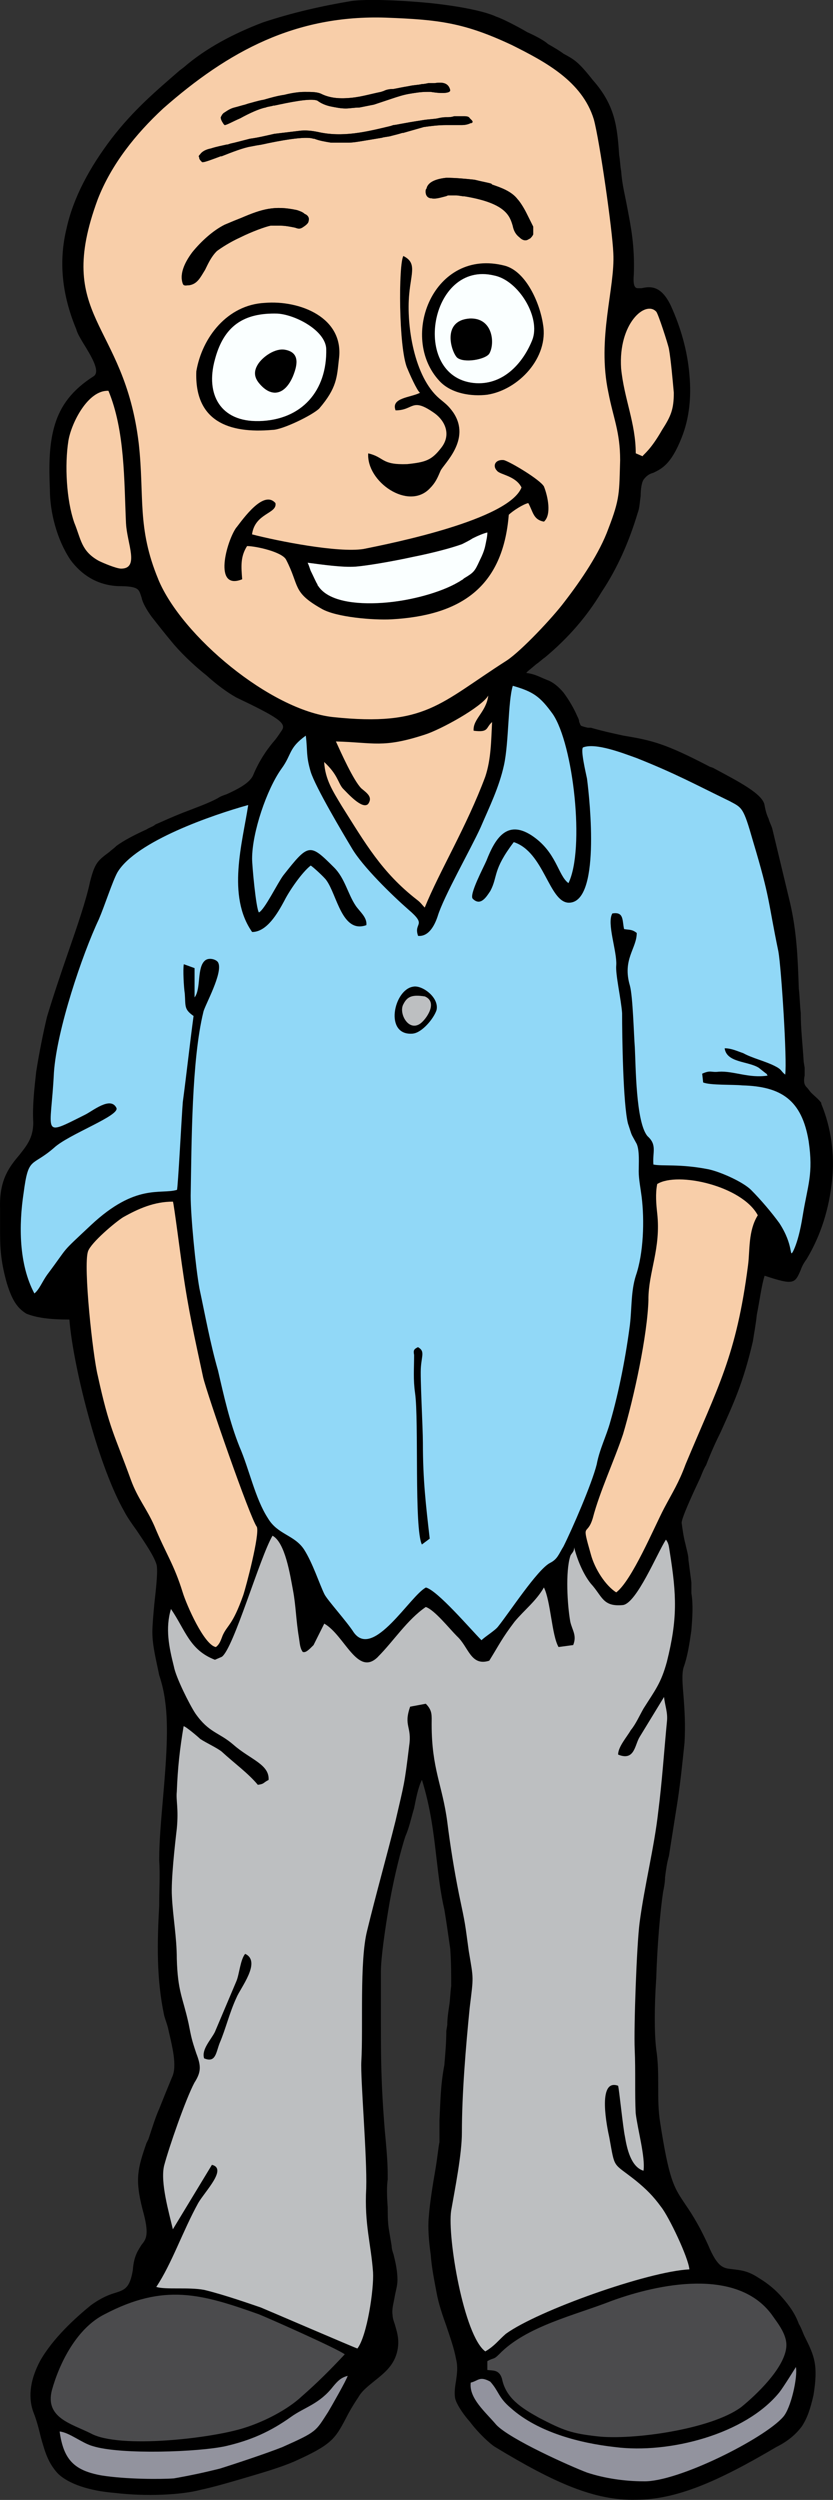 <?xml version="1.0" encoding="UTF-8"?><svg id="Layer_2" xmlns="http://www.w3.org/2000/svg" width="24.181" height="72.541" viewBox="0 0 24.181 72.541"><rect x="0" y="0" width="24.181" height="72.541" fill="#333333" stroke="none"/><defs><style>.cls-1,.cls-2,.cls-3,.cls-4,.cls-5,.cls-6,.cls-7{fill-rule:evenodd;stroke-width:0px;}.cls-2{fill:#f8cea9;}.cls-3{fill:#92939e;}.cls-4{fill:#4b4b4d;}.cls-5{fill:#91d8f7;}.cls-6{fill:#faffff;}.cls-7{fill:#bdbfc1;}</style></defs><g id="Layer_1-2"><path class="cls-1" d="M2.213,70.867c-.142-.057-.255-.142-.368-.17.057.312.17.539.312.68.17.198.425.283.822.34.312.057.709.113,1.049.113.425.028.822,0,1.02-.028h0c.227-.028.425-.057.652-.113.227-.057.425-.113.652-.17h0c.227-.057.595-.17.964-.283.34-.113.652-.227.85-.312.935-.397.935-.425,1.219-.907h0l.085-.085c.028-.085.198-.397.34-.652l.057-.113c-.028.028-.085.085-.113.142h0c-.283.369-.595.51-.879.68-.113.057-.255.142-.368.227h0c-.312.198-.595.397-.907.539-.312.142-.652.227-1.02.312-.425.113-1.332.17-2.154.17-.709,0-1.389-.028-1.757-.142-.17-.057-.312-.142-.454-.227h0ZM7.627,66.87c.085.028,1.389.595,2.183.935l.51.227c.113-.17.198-.482.283-.794.085-.482.142-1.02.142-1.276-.028-.312-.057-.595-.113-.85-.085-.482-.142-.935-.113-1.616.028-.51-.028-1.446-.085-2.268-.028-.652-.057-1.191-.057-1.446.028-.312.028-.737.028-1.191,0-.935.028-2.013.17-2.608.113-.51.255-1.049.397-1.587s.283-1.049.425-1.559l.085-.369h0c.17-.737.17-.822.312-1.843.028-.227,0-.369-.028-.482-.028-.17-.057-.312.028-.652l.028-.057.057-.028.454-.057h.057l.028.028c.227.198.227.34.227.595v.057c0,.794.113,1.276.227,1.786.085.312.142.624.198,1.021.057.34.113.68.17,1.049.057.34.113.709.198,1.049.142.68.142.822.198,1.134.028.142.028.283.057.51l.057.227c.028.283.057.425.057.595,0,.17,0,.34-.057.68v.198c-.057.567-.113,1.162-.17,1.786-.028.624-.085,1.247-.085,1.814,0,.454-.113,1.106-.198,1.701-.028.198-.085.397-.113.595-.057.397.085,1.474.312,2.438.17.68.369,1.276.624,1.502.113-.085.198-.17.312-.283.057-.057.113-.113.198-.17v-.028c.482-.34,1.531-.822,2.636-1.191h0c.992-.34,2.013-.624,2.636-.68-.028-.17-.142-.425-.255-.68-.17-.425-.397-.85-.51-.992-.113-.142-.227-.284-.34-.397h0c-.113-.113-.255-.227-.397-.34-.113-.085-.198-.142-.255-.198-.17-.142-.283-.198-.34-.312h0c-.085-.142-.113-.283-.17-.624l-.028-.198h0l-.028-.028c-.028-.255-.17-.992-.057-1.361.085-.17.227-.283.454-.198l.028.028.028.028c.028.057.057.397.113.765.028.284.057.595.085.709l.028.057c.057.283.113.652.34.822,0-.227-.057-.539-.113-.85-.057-.227-.085-.482-.113-.652-.028-.34-.028-.68-.028-1.049,0-.255,0-.539-.028-.822,0-.312,0-1.049.028-1.786.057-.765.085-1.559.142-1.899.057-.539.17-1.049.255-1.587.113-.567.227-1.105.283-1.644.057-.454.085-.907.142-1.361.028-.397.085-.822.113-1.247h0c.028-.142-.028-.283-.057-.425h0l-.567.935c-.028.028-.057.113-.085.17,0,.028-.028.085-.057.142-.085.198-.227.397-.624.227l-.057-.028v-.085c.028-.17.17-.397.312-.567h0c.028-.057.085-.113.113-.142h0c.057-.113.113-.227.17-.34.057-.113.113-.198.17-.312h0c.057-.085.113-.17.17-.255h0c.227-.369.368-.567.482-1.077.17-.624.255-1.106.255-1.559,0-.482-.057-.935-.142-1.559l-.028-.028h0c0-.057,0-.113-.028-.17-.028.085-.085.198-.142.312-.283.595-.709,1.417-1.049,1.474-.51.057-.652-.113-.85-.397-.057-.085-.113-.17-.17-.255-.113-.142-.227-.283-.312-.482-.057-.113-.085-.227-.142-.34v.028c-.057.17-.085.454-.085.737,0,.397.057.822.113,1.077,0,.085.028.142.057.198.057.17.085.312,0,.539v.057h-.057c-.028,0-.113.028-.198.028-.113,0-.227.028-.255.028h-.057l-.028-.057c-.113-.17-.17-.51-.227-.85-.028-.255-.085-.51-.142-.68-.142.198-.312.369-.482.539-.085.113-.17.198-.255.284-.283.397-.397.595-.567.879h0c-.057.057-.085.142-.17.255v.028l-.028.028c-.454.142-.624-.142-.822-.425h0c-.057-.113-.142-.255-.255-.34-.057-.057-.142-.17-.227-.284h0c-.198-.198-.425-.425-.567-.51-.34.227-.624.567-.879.879-.17.198-.312.369-.482.539-.283.312-.539.198-.794-.028-.113-.113-.227-.255-.34-.397-.142-.17-.283-.368-.454-.482l-.255.51v.028h0l-.057.057c-.17.17-.227.227-.368.17h-.028v-.028c-.113-.085-.113-.227-.142-.369,0-.028,0-.057-.028-.085-.028-.255-.057-.482-.085-.709-.028-.227-.028-.453-.085-.68h0v-.057c-.085-.425-.198-1.134-.454-1.389-.142.284-.34.822-.539,1.361-.312.935-.68,1.928-.907,2.069h0v.028l-.227.085-.028.028h-.028c-.595-.255-.822-.624-1.077-1.105h0c-.028-.085-.085-.142-.113-.227-.057.198-.057.369-.028.567,0,.283.085.539.142.822.028.142.142.397.255.68.142.255.283.539.369.652.227.312.425.453.624.567h0c.142.085.283.17.454.34.17.113.34.227.482.34.312.227.595.397.567.737v.057l-.028.028c-.057.028-.085.057-.113.057h0c-.057.057-.085.057-.227.085l-.057.028-.028-.057c-.227-.255-.51-.482-.794-.709-.085-.085-.198-.17-.255-.227-.085-.057-.227-.17-.368-.255-.085-.028-.17-.085-.227-.142h0c-.028,0-.113-.057-.17-.113h0l-.227-.17c-.028.283-.057.539-.085.794-.028.312-.057.624-.085.964v.255h0c.028.198.057.425,0,.822-.028.283-.085.765-.113,1.191-.028.312-.028.567-.028.737h0c.028.283.057.539.085.822.028.34.057.652.085,1.021,0,.68.085.935.17,1.304.057.142.113.312.17.567,0,.085.028.17.028.255.057.198.085.283.198.595.057.198.085.34.085.482s-.057.255-.17.454c-.113.198-.255.595-.425,1.02-.198.51-.368,1.077-.454,1.361-.085.34.057.964.17,1.446l.028.113,1.02-1.672.028-.057h.085c.198.057.255.227.198.397-.057.198-.198.397-.34.595-.085.113-.142.198-.198.283h0c-.198.34-.368.737-.539,1.105-.198.425-.368.85-.595,1.191.113.028.283.028.482.028.255,0,.539,0,.765.057.283.057.652.17.964.255.312.113.567.198.709.255h0ZM16.556,44.222v-.17l.028.113c.085-.198.198-.425.283-.624.17-.425.312-.822.368-1.077.057-.255.142-.51.227-.737.057-.17.113-.34.17-.51.113-.397.227-.85.312-1.276.085-.51.17-1.049.227-1.531.028-.142.057-.312.057-.482.028-.312.028-.624.142-.935.085-.283.142-.652.17-1.021.028-.425.028-.879,0-1.247,0-.085-.028-.17-.057-.283,0-.142-.028-.312-.028-.454v-.198c0-.198,0-.425-.057-.539l-.113-.227h0c-.028-.028-.028-.057-.057-.085,0-.028-.028-.085-.057-.227l-.028-.085c-.142-.539-.17-2.296-.198-3.09v-.142c0-.198-.028-.454-.085-.737-.028-.255-.085-.539-.085-.68.028-.142-.028-.34-.057-.567-.057-.368-.142-.737,0-.964v-.028h.057c.34-.057.368.142.425.369v.085h.057c.085,0,.17.028.283.113l.028.028v.057c0,.17-.057.34-.113.51-.113.255-.227.539-.085.992h0c.057.17.085.51.113.907.028.34.028.737.028.907h0v.198h0c.028.624.057,1.984.368,2.296h0c.198.227.198.397.198.624v.198c.057,0,.142,0,.227.028.283,0,.737,0,1.304.113.198.028.454.142.709.255.227.113.425.255.567.369.142.142.283.283.425.453.142.17.283.369.397.539.17.255.255.454.312.624.028-.085.057-.17.057-.255h0c.085-.227.113-.482.142-.595h0c.028-.198.057-.369.113-.539.085-.51.142-.85.028-1.559-.085-.567-.255-.964-.567-1.191-.283-.255-.709-.34-1.247-.369h-.198c-.312,0-.794,0-.964-.085h-.057l-.028-.085v-.312l.057-.028c.17-.085.255-.085.34-.085.057.028.085.028.17.028.198-.028.397,0,.624.057.17.028.368.057.595.057l-.085-.028h0l-.028-.028h0c-.113-.057-.227-.085-.369-.142-.312-.085-.624-.17-.652-.482l-.028-.113h.113c.113,0,.198,0,.312.028h0c.085.057.17.085.255.113h0c.113.057.255.113.425.17s.34.113.482.198c.113.057.17.085.198.142,0-.312,0-.85-.028-1.417-.057-.822-.142-1.701-.198-1.956-.085-.425-.113-.709-.17-.964-.113-.652-.17-.992-.539-2.211q-.283-.935-.595-1.077l-.028-.028h0l-.397-.198c-.794-.397-1.304-.652-2.296-1.049h-.057c-.369-.142-1.077-.425-1.417-.312,0,.057.057.397.113.624,0,.085.028.142.028.17.057.34.142,1.304.113,2.154,0,.369-.057.737-.142,1.021-.113.283-.255.51-.51.539h-.085c-.312-.028-.51-.369-.709-.737-.198-.397-.454-.822-.85-.992-.34.482-.425.737-.482.935-.028.142-.057.255-.142.397-.057.113-.142.227-.227.312-.142.085-.283.113-.425-.028-.142-.142.113-.709.283-1.02.028-.085.057-.17.085-.198h0c.113-.34.283-.652.51-.822.227-.198.539-.227.907.028.51.312.709.709.85,1.021.057.113.113.198.17.283.17-.51.198-1.389.113-2.268-.113-.992-.34-1.984-.624-2.409-.17-.255-.312-.425-.454-.51-.17-.113-.34-.17-.567-.227-.057.227-.085.595-.085.992-.028.397-.057.85-.142,1.162-.113.595-.34,1.106-.595,1.644h0l-.085.198c-.113.227-.283.539-.454.879-.312.624-.68,1.332-.794,1.701h0c-.028.17-.142.34-.255.482-.113.085-.255.17-.425.142h-.057v-.057c-.085-.198-.057-.283-.028-.369h0c.028-.057.057-.113-.227-.369-.283-.227-.68-.595-1.02-.992-.255-.283-.51-.567-.652-.794v-.028c-.283-.454-1.049-1.758-1.191-2.211-.085-.312-.113-.482-.113-.68h0v-.198c-.227.17-.283.284-.34.425h0c-.057.113-.113.227-.227.397-.227.284-.425.737-.567,1.219-.17.482-.255.964-.255,1.332,0,.113.028.567.085.964,0,.17.028.312.057.397.085-.113.198-.312.312-.51.113-.17.198-.34.255-.425.397-.482.595-.737.822-.765h0c.227-.028.425.142.794.539.198.198.312.425.425.68.057.142.142.283.227.425.028.057.057.085.113.142.113.142.227.283.198.482v.057l-.057.028c-.595.227-.822-.34-1.049-.85-.057-.198-.142-.368-.227-.482-.028-.028-.142-.142-.227-.255-.057-.028-.113-.085-.142-.113-.085.113-.198.227-.312.369-.142.198-.283.453-.369.595-.085.17-.227.397-.397.595-.17.198-.397.34-.624.369h-.057l-.028-.057c-.652-.935-.397-2.268-.198-3.345l.057-.283c-.624.198-1.587.51-2.353.935-.567.283-1.049.595-1.247.935-.085.142-.17.397-.283.68-.085.255-.17.51-.255.68-.283.567-.624,1.474-.879,2.409-.227.737-.368,1.474-.397,2.013-.028.368-.057.652-.085.879-.028.369-.028.567,0,.624.028.028.227-.057.652-.283l.17-.085c.057,0,.113-.057.17-.085.085-.057.17-.085.227-.142h0c.255-.113.51-.198.652.057h0c.113.227-.397.482-.935.765-.368.17-.737.368-.907.51-.198.198-.34.284-.454.34-.227.17-.283.198-.397.907-.057.51-.085,1.077-.028,1.616.028.397.113.794.283,1.134.028-.057.057-.113.113-.17.028-.085.085-.17.142-.255.17-.227.283-.368.368-.482.085-.113.142-.198.227-.283.113-.142.255-.255.595-.595l.085-.085c1.02-.964,1.701-.992,2.211-1.021.113,0,.198,0,.283-.028l.057-.879c.057-.652.085-1.417.113-1.587.057-.397.085-.765.142-1.134.028-.425.085-.85.142-1.304-.198-.17-.198-.284-.227-.51,0-.057,0-.113-.028-.198,0-.085-.028-.312-.028-.539,0-.142,0-.283.028-.34l.028-.113.113.057.283.113h.057v.057c.028-.113.085-.227.17-.283h.028c.085-.057.17-.057.255-.057.085.028.17.085.198.142h0c.17.283-.142.935-.312,1.332-.028.085-.085.17-.085.198-.283,1.247-.34,3.232-.34,4.762l-.028.539c0,.312.057.794.085,1.304.057.51.142,1.049.198,1.361.057.425.142.822.227,1.191.085.397.17.794.283,1.191.057.198.085.368.142.567.142.539.283,1.106.482,1.616.113.255.198.51.283.765.142.482.312.964.539,1.332.113.198.312.312.482.425.198.113.397.227.567.454.142.255.283.567.397.85.085.17.142.34.198.454.057.085.227.312.397.539.17.198.34.425.454.567.17.227.368.17.595.028.255-.198.51-.482.765-.765.227-.255.454-.51.624-.595h.057c.283.057.964.794,1.389,1.247.057.085.142.17.198.227.057-.028.085-.085.142-.113.113-.085.227-.142.255-.198.113-.142.255-.34.425-.567.397-.539.85-1.162,1.105-1.304h0c.17-.085.227-.17.283-.312h0c.028-.028.057-.085.085-.113.057-.17.17-.368.283-.624h0ZM7.485,67.239c-.85-.283-1.531-.51-2.183-.539-.68-.057-1.361.085-2.211.51-.34.198-.652.482-.879.822-.283.425-.51.907-.624,1.361-.142.567.34.794.794,1.02.113.028.198.085.283.113h0c.34.198,1.077.227,1.843.198.992-.028,2.069-.198,2.58-.369.283-.113.595-.255.907-.397.255-.17.51-.312.709-.482.227-.198.425-.397.624-.595.17-.17.34-.34.539-.539-.17-.085-.454-.255-.794-.397h0c-.652-.312-1.417-.652-1.587-.709h0ZM14.544,68.401c-.113.113-.142.113-.227.142q-.028,0-.085.028v.113h.028c.17,0,.34.028.397.312.057.255.198.453.369.624.17.17.425.312.68.454.34.198.567.283.794.369.227.085.482.113.85.17.539.057,1.446-.028,2.324-.198.709-.142,1.389-.368,1.786-.652.255-.198.624-.51.879-.879.198-.255.34-.51.397-.737.028-.312-.17-.595-.369-.822h0l-.057-.113h0c-.397-.539-1.02-.765-1.701-.822-.964-.085-2.041.17-2.806.482-.227.085-.51.17-.765.255-.907.312-1.899.624-2.494,1.276h0ZM13.863,69.166h0c-.028,0-.085.028-.113.028,0,.312.255.595.539.879.057.085.142.142.198.227h0c.142.142.51.368.907.595.652.34,1.389.652,1.672.765.227.057.482.142.737.17.312.057.595.085.879.085.454,0,1.247-.283,2.013-.624.879-.397,1.701-.907,1.984-1.219.085-.113.17-.369.255-.652.028-.142.057-.283.085-.425-.113.198-.255.397-.312.482-.482.595-1.247,1.02-2.069,1.304-.935.312-1.956.425-2.778.312-.567-.057-1.219-.17-1.786-.397-.482-.17-.935-.425-1.304-.737-.227-.198-.312-.369-.425-.51-.028-.085-.085-.17-.17-.283-.17-.085-.227-.057-.312,0h0ZM4.254,43.626c.113.198.227.369.312.595.113.312.227.539.34.737.17.369.34.68.482,1.219.057.227.283.709.51,1.077h0c.113.227.255.397.34.454.057-.057.085-.113.113-.198h0c0-.028.028-.057.028-.085.057-.113.113-.198.17-.283.085-.142.227-.312.425-.879.057-.17.227-.794.312-1.304.057-.283.113-.539.085-.595-.113-.17-.397-.964-.709-1.843-.397-1.077-.794-2.268-.85-2.551l-.113-.482c-.198-.907-.34-1.616-.51-2.636,0-.113-.057-.425-.085-.765h0c-.057-.453-.142-.935-.17-1.105-.227,0-.425.057-.624.113h0c-.255.085-.454.17-.68.312-.142.085-.425.312-.652.51-.17.17-.283.312-.34.425h0c-.057.17-.028.709,0,1.304.085.879.198,1.899.283,2.239.255,1.134.397,1.502.652,2.154.085.227.198.51.34.879.085.283.227.51.34.709h0ZM21.658,36.313c.028-.34.028-.709.227-1.049v-.028h0c-.227-.369-.765-.652-1.332-.794-.539-.142-1.106-.17-1.389-.028-.028.227,0,.482,0,.709l.028.085c.057.624-.057,1.106-.142,1.587-.057.312-.142.595-.142.907-.028.51-.113,1.162-.227,1.814-.142.765-.34,1.559-.51,2.126-.113.369-.283.765-.425,1.162-.17.425-.34.85-.454,1.247-.057.227-.142.312-.17.369-.028.057-.057.057.113.652.057.198.17.425.312.624.085.17.227.312.34.397.34-.312.794-1.276,1.077-1.899.085-.198.17-.34.227-.454.085-.17.142-.283.227-.397h0c.142-.283.255-.51.397-.879.17-.368.312-.709.454-1.049.652-1.531,1.077-2.551,1.361-4.734.028-.113.028-.227.028-.369h0ZM10.462,21.658c-.17-.028-.368-.028-.567-.028.17.369.482.992.68,1.191l.057.028h0c.17.17.283.283.142.539h0v.028c-.17.17-.454-.057-.68-.255-.085-.085-.142-.17-.198-.227h0c-.057-.057-.113-.142-.142-.227-.057-.085-.113-.17-.198-.283.085.312.255.595.454.879h0v.028h0l.028.057c.652,1.049,1.162,1.871,2.126,2.665.057.028.113.057.142.113.17-.425.397-.879.652-1.361.34-.709.737-1.474,1.049-2.296.142-.397.17-.85.198-1.276-.085.057-.17.113-.454.057h-.085v-.085c-.028-.198.085-.34.17-.51h0c.028-.057.085-.085.113-.142-.113.085-.255.17-.397.255-.425.255-.907.51-1.191.595-.935.312-1.304.283-1.899.255h0ZM3.545,14.685c-.028-1.106-.085-2.296-.454-3.232-.198,0-.397.142-.539.34h0c-.255.312-.425.737-.482,1.02-.057.34-.057.794-.028,1.219.028.397.113.794.227,1.106.028.085.057.17.085.255.085.34.17.595.539.794.085.028.227.085.368.142.113.028.198.057.255.057.142,0,.198-.057.198-.198,0-.113-.028-.283-.057-.454s-.085-.34-.085-.51,0-.368-.028-.539h0ZM18.342,11.765c.085.454.198.85.198,1.332l.085.028h0c.085-.085.255-.255.51-.709.113-.17.198-.312.255-.482.057-.142.057-.312.057-.539,0-.142,0-.397-.028-.652-.028-.227-.057-.454-.085-.595-.028-.085-.142-.425-.227-.709-.057-.17-.113-.312-.113-.34-.028-.028-.057-.028-.113-.057-.057,0-.142.028-.227.085-.113.085-.198.198-.283.34-.17.283-.283.68-.227,1.191.028.397.113.765.198,1.106h0ZM13.07.795c-.539-.113-1.106-.142-1.871-.17-1.276-.057-2.409.17-3.458.624-1.049.453-1.984,1.134-2.92,1.984-.425.369-.822.794-1.162,1.247-.283.425-.539.879-.709,1.361-.765,2.013-.34,2.835.198,3.94.368.737.794,1.616.964,3.061.057.482.085.935.085,1.332.028.85.057,1.587.482,2.58.34.85,1.162,1.814,2.154,2.58.907.737,1.984,1.276,2.835,1.389,2.239.227,2.863-.198,4.139-1.077h0c.255-.17.539-.369.85-.567.198-.113.482-.369.765-.68.34-.34.709-.765.907-.992.227-.312.482-.68.709-1.021.198-.368.397-.737.539-1.077h0c.312-.822.312-1.02.312-1.786v-.17h0c0-.567-.085-.935-.198-1.361h0c-.028-.17-.085-.369-.113-.567-.227-1.021-.085-1.984.028-2.806.057-.482.113-.907.113-1.276-.028-.34-.142-1.247-.255-2.098-.113-.737-.255-1.474-.34-1.757-.142-.539-.482-.935-.907-1.247-.425-.34-.935-.595-1.417-.85-.68-.312-1.191-.482-1.729-.595h0ZM6.578,23.047c.312-.142.652-.312.765-.539.198-.482.454-.822.652-1.049.085-.113.142-.198.198-.284.113-.198-.142-.368-1.332-.935-.255-.142-.567-.368-.879-.652-.397-.312-.794-.709-1.02-.992-.142-.17-.369-.454-.567-.709-.142-.198-.255-.397-.283-.539h0l-.028-.085h0c-.057-.17-.085-.255-.652-.255-.624-.028-1.077-.34-1.389-.765-.397-.595-.595-1.389-.595-2.041-.028-.68-.028-1.304.142-1.871.17-.567.51-1.021,1.134-1.417.198-.142-.085-.595-.312-.964-.085-.142-.17-.284-.198-.397-.425-1.021-.51-1.984-.283-2.92.198-.907.68-1.786,1.304-2.608.652-.85,1.332-1.417,1.984-1.984l.113-.085c.652-.567,1.474-.992,2.296-1.304.85-.284,1.729-.482,2.58-.624h0c.425-.057,1.332-.028,2.239.057.822.085,1.587.227,1.956.397.17.057.567.255.907.454.255.113.51.255.595.34.198.113.34.198.454.283.312.17.425.227.85.765.652.737.709,1.361.765,2.183.028.142.028.312.057.454.028.397.113.709.17,1.021.113.595.227,1.134.198,1.984-.028.312.028.397.113.397h.113c.255-.057.567-.085.85.51.283.624.482,1.304.539,2.013.057.624,0,1.247-.227,1.814-.312.794-.595.907-.822,1.02-.113.028-.198.085-.283.198-.057.085-.085.283-.085.482-.028.17-.028.34-.085.482-.255.85-.595,1.616-1.049,2.296-.425.709-.964,1.332-1.644,1.899-.085.057-.17.142-.255.198-.198.17-.283.227-.283.255h0s.085,0,.255.057h0c.085.028.198.085.34.142.17.057.34.198.482.368.17.227.312.482.397.68.028.057.057.113.057.17h0c.028.057.028.085.057.113,0,0,.057.028.198.057h.085c.397.113.68.17.935.227.85.142,1.219.227,2.523.907h0l.085.028c.737.397,1.474.765,1.502,1.105.028.142.057.255.113.369.028.113.085.198.113.312h0l.51,2.126h0c.198.85.227,1.644.255,2.494h0c.028.227.028.454.057.709h0c0,.482.057.935.085,1.417l.028.17v.227c-.028.142-.028.255.057.34h0c.057.057.085.113.142.17.085.085.198.17.283.283h0v.028c.283.68.397,1.474.312,2.239-.085.794-.312,1.559-.737,2.268-.085.113-.142.227-.17.312-.17.397-.198.453-1.049.17-.085.255-.142.709-.227,1.134-.028.283-.085.567-.113.765-.283,1.219-.567,1.814-.935,2.636-.142.284-.283.595-.425.964-.057.085-.113.227-.17.368h0c-.227.482-.539,1.162-.539,1.304.028.198.057.425.113.624h0c.028.142.085.312.085.454.028.227.057.425.085.652v.312c.057.34.028.709,0,1.077-.057.397-.113.765-.227,1.077-.057.198-.028.51,0,.85.028.368.057.794.028,1.332-.057.539-.113,1.106-.198,1.672-.085.539-.17,1.077-.255,1.616-.057.198-.085.397-.113.624,0,.142-.028.283-.057.425-.085.567-.17,1.559-.198,2.495-.057.822-.057,1.616,0,2.069.057.369.057.737.057,1.077h0c0,.34,0,.709.057,1.049.255,1.644.397,1.871.68,2.296.17.255.397.567.709,1.247.283.68.454.68.709.709.198.028.425.028.765.255.283.17.51.369.68.567.198.227.368.454.482.765.085.142.113.255.17.369.283.567.397.822.255,1.701-.085.368-.17.652-.34.907-.17.227-.397.425-.737.595-1.729,1.021-2.92,1.531-4.082,1.531-1.191.028-2.353-.482-4.082-1.531-.142-.085-.482-.397-.737-.737h0c-.227-.255-.397-.539-.425-.68-.028-.17,0-.34.028-.51.028-.198.057-.397,0-.624-.057-.312-.17-.624-.283-.964-.113-.312-.227-.652-.283-.964-.057-.312-.142-.709-.17-1.105-.057-.397-.085-.794-.057-1.077.028-.397.113-.935.198-1.417.057-.34.085-.652.113-.765v-.624c.028-.539.028-1.02.142-1.616.028-.34.057-.652.057-.992l.028-.17h0c0-.198.028-.368.057-.567.028-.17.028-.368.057-.567,0-.312,0-.68-.028-1.077-.057-.397-.113-.794-.17-1.134-.113-.482-.17-.992-.227-1.474-.085-.737-.17-1.474-.425-2.296-.113.227-.17.539-.227.822-.085.283-.142.567-.255.822-.113.34-.312,1.106-.454,1.899-.142.822-.255,1.644-.255,2.013v1.474c0,.964,0,1.757.113,3.146.085.879.085,1.106.085,1.417-.028.198-.028.425,0,.822,0,.198,0,.397.028.595.028.17.057.34.085.51,0,.085.028.17.057.255.057.227.113.482.113.737,0,.17-.057.34-.085.51h0c-.028.17-.085.34-.057.51,0,.113.057.227.085.34.057.198.113.397.057.68-.085.425-.368.652-.652.879-.17.142-.369.283-.482.482-.17.255-.283.454-.368.624-.312.595-.425.765-1.502,1.247-.397.17-.879.312-1.361.454-.482.142-.964.283-1.361.368-.539.142-1.559.198-2.494.085-.709-.057-1.332-.255-1.644-.567-.283-.312-.368-.624-.482-1.021-.057-.227-.113-.482-.227-.765-.17-.482-.057-.992.198-1.474.368-.652,1.02-1.247,1.474-1.616.312-.227.539-.312.737-.369.255-.085.397-.142.482-.652.028-.425.17-.595.255-.737.142-.17.227-.312.028-1.021-.227-.879-.142-1.191.113-1.928l.057-.113h0c.113-.34.198-.624.312-.879.113-.283.227-.567.368-.907h0c.17-.34,0-.935-.113-1.446-.028-.113-.085-.255-.113-.369-.227-1.077-.198-2.126-.142-3.175,0-.453.028-.879,0-1.332,0-.539.057-1.162.113-1.814.085-.992.17-2.041.057-2.806-.028-.227-.085-.482-.17-.737-.085-.425-.198-.85-.198-1.247h0c0-.198.028-.51.057-.822.057-.51.113-1.02.057-1.162-.085-.255-.34-.624-.567-.964-.142-.198-.283-.397-.369-.567-.34-.595-.709-1.587-.992-2.608-.312-1.105-.539-2.239-.595-2.948-.595,0-.964-.057-1.247-.17-.283-.17-.425-.425-.567-.879C.002,36.54.002,36.143.002,35.604v-.539c-.028-.85.283-1.219.567-1.559.198-.255.397-.482.397-.935-.028-.454.028-.964.085-1.474.085-.539.198-1.106.312-1.587h0c.17-.567.397-1.247.624-1.899.255-.737.51-1.474.624-2.013.142-.567.227-.624.567-.879.057-.057.113-.085.198-.17.227-.17.567-.34.879-.482.085-.057.198-.085.255-.142h0c.255-.113.51-.227.794-.34.368-.142.765-.284,1.02-.425.085-.057.17-.085.255-.113h0Z"/><path class="cls-1" d="M7.514,12.219c1.247-.028,1.984-.879,1.956-2.098-.028-.539-.907-.992-1.417-1.021-.992-.028-1.559.369-1.814,1.332-.283,1.021.17,1.814,1.276,1.786h0ZM9.951,10.121c0,.113,0,.227-.028.34h0v.142h0c-.057.454-.113.765-.595,1.304-.085.113-.368.283-.652.397-.283.142-.595.255-.737.283-.68.057-1.247-.028-1.672-.283-.425-.284-.68-.765-.652-1.531h0c.085-.539.34-1.077.709-1.446s.822-.624,1.361-.652c.198,0,.397,0,.595.028.397.057.794.198,1.105.425.312.227.539.567.567.992h0Z"/><path class="cls-1" d="M11.822,10.688c-.255-.595-.255-3.033-.113-3.26.397.198.227.482.17,1.106-.085.907.142,2.409.879,3.033.17.142.255.198.397.397.539.794-.283,1.502-.368,1.701-.085.198-.142.34-.312.51-.624.652-1.843-.198-1.786-1.02.482.113.368.34,1.134.312.539-.057.709-.113.992-.482.283-.368.113-.765-.198-.992-.68-.482-.595-.085-1.134-.085-.142-.368.425-.368.709-.51-.085-.057-.312-.567-.368-.709h0Z"/><path class="cls-1" d="M14.345,7.995c-1.871-.454-2.438,2.92-.595,3.118.822.085,1.417-.539,1.701-1.247.255-.652-.397-1.729-1.105-1.871h0ZM13.325,11.481c-.227-.057-.454-.17-.624-.368-.397-.397-.539-.907-.539-1.446,0-.368.113-.765.283-1.106.198-.34.482-.624.822-.822.397-.198.879-.255,1.417-.113.283.085.539.312.737.624.227.34.368.794.425,1.162h0c.085.51-.085.992-.425,1.389-.312.369-.794.652-1.247.737h-.028c-.255.028-.539.028-.822-.057h0Z"/><path class="cls-1" d="M12.503,44.052c.028.17.028.369.057.567v.057l-.028.028-.227.17-.085.085-.057-.113c-.142-.283-.17-1.559-.17-2.693,0-.737,0-1.389-.028-1.701-.057-.312-.057-.567-.057-.822v-.312h0c0-.085,0-.142.057-.198h0c.028-.057.057-.085.142-.113h.085c.198.142.17.255.142.51h0c0,.028,0,.085-.028.142h0c0,.17.028.794.028,1.361.028.34.028.68.028.85.028.85.085,1.474.142,2.183h0Z"/><path class="cls-1" d="M11.709,29.141c-.142.255.142.794.482.567.17-.113.539-.624.142-.794-.368-.057-.51,0-.624.227h0ZM12.446,29.822c-.142.142-.283.227-.425.255-.283.028-.482-.085-.567-.255-.057-.085-.085-.198-.085-.283v-.028c-.028-.085,0-.198.028-.312.057-.312.283-.624.567-.68.057,0,.142,0,.198.028.142.028.283.113.368.227.113.085.198.227.227.369.028.085,0,.142,0,.198h0c-.057.142-.17.34-.312.482h0Z"/><path class="cls-1" d="M6.351,59.642c-.085.17-.198.283-.454.17l-.057-.028v-.028c-.057-.227.057-.425.198-.624.028-.057.085-.142.113-.198h0l.624-1.474c.028-.057.028-.17.057-.255.057-.227.113-.454.198-.567l.028-.057.085.028c.312.142.283.425.142.737h0c-.057.142-.142.283-.227.425-.057.085-.085.17-.113.227h0c-.113.227-.17.453-.255.68h0c-.085.227-.142.453-.227.652-.028.057-.057.113-.057.17-.028.057-.057.085-.057.142h0Z"/><path class="cls-1" d="M7.485,10.574c.142-.227.51-.482.794-.425.454.085.34.482.227.765-.227.539-.624.652-.992.198-.113-.142-.17-.312-.028-.539h0Z"/><path class="cls-1" d="M13.155,9.355c.113-.113.255-.198.482-.198.17-.028.312.028.425.085.113.085.17.17.227.255.057.113.085.227.085.34h0c0,.17-.028.368-.113.482,0,0,0,.028-.028.028-.085.085-.255.17-.454.198-.198.028-.397,0-.51-.085h0c-.028,0-.057-.028-.057-.028-.085-.085-.198-.312-.227-.567,0-.085,0-.17.028-.255.028-.113.085-.198.142-.255h0Z"/><path class="cls-1" d="M10.32,16.442c-.368.028-.964-.057-1.389-.113.028.057.057.142.085.227h0c.085.17.17.368.198.397q0,.028.028.057c.283.425,1.049.539,1.871.482.822-.057,1.701-.312,2.183-.595.057-.028.085-.057.142-.085h0l.028-.028c.283-.17.312-.198.454-.51.085-.17.142-.312.17-.454.028-.142.057-.255.057-.369-.113.028-.255.085-.425.17-.085.057-.198.113-.312.17-.312.113-.85.255-1.417.368-.652.142-1.332.255-1.672.284h0ZM15.082,14.826c-.085.057-.17.113-.198.17-.113,1.049-.482,1.786-1.049,2.268-.595.51-1.417.737-2.466.822-.283,0-.765-.028-1.219-.085-.34-.057-.68-.142-.879-.255-.624-.368-.68-.567-.822-.907-.028-.142-.113-.312-.227-.539-.028-.085-.17-.17-.34-.227-.227-.085-.51-.142-.652-.142-.142.255-.113.51-.113.822v.113l-.057.028c-.142.057-.255.057-.34.057-.142-.057-.198-.142-.255-.255-.028-.113-.028-.227-.028-.369.028-.397.198-.879.368-1.077h0v-.028c.113-.142.283-.397.482-.567.255-.255.539-.368.794-.113h0l.028.028c.028.198-.113.284-.283.397-.142.085-.34.198-.397.454.454.113,1.162.283,1.814.369.51.057.992.085,1.276.028.539-.085,2.069-.397,3.203-.822.652-.255,1.162-.539,1.304-.822-.113-.198-.312-.255-.454-.34-.085-.028-.17-.057-.227-.113h0c-.057-.057-.085-.113-.085-.17,0-.057,0-.113.028-.17.028-.028.085-.085.113-.085h0c.057-.028.142-.057.227-.028.142.028.454.198.737.368h0c.255.17.454.34.51.454.057.17.142.425.142.652,0,.198-.028.369-.17.482l-.028.028h-.028c-.283-.057-.368-.227-.425-.397-.028-.057-.057-.085-.057-.142-.057.028-.142.085-.227.113h0Z"/><path class="cls-3" d="M2.95,71.831c.709.113,1.729.113,2.098.085.482-.085.879-.17,1.332-.283.454-.142,1.389-.454,1.814-.624,1.02-.454.964-.454,1.332-1.021.085-.142.539-.935.567-1.049-.198.057-.283.142-.425.312-.397.51-.822.595-1.219.879-.595.425-1.162.68-1.899.85-.765.17-3.033.255-3.855,0-.312-.085-.68-.397-.964-.425.113.822.425,1.134,1.219,1.276h0Z"/><path class="cls-3" d="M14.402,70.357c.397.425,2.183,1.219,2.636,1.389.51.17,1.106.255,1.644.255.992.028,3.515-1.247,4.054-1.871.227-.255.425-1.162.368-1.446,0,0-.368.595-.482.737-.992,1.219-3.203,1.786-4.762,1.587-1.02-.113-2.239-.425-3.033-1.134-.369-.312-.34-.482-.595-.765-.312-.17-.34-.028-.567.028-.057.453.425.85.737,1.219h0Z"/><path class="cls-4" d="M7.514,67.154c-1.672-.595-2.75-.907-4.479,0-.794.397-1.304,1.389-1.531,2.211-.198.794.567.964,1.134,1.247.822.454,3.543.142,4.479-.17.539-.17,1.219-.51,1.644-.907.454-.397.822-.765,1.247-1.219-.227-.17-2.211-1.049-2.494-1.162h0Z"/><path class="cls-4" d="M17.775,66.757c-1.077.425-2.495.737-3.288,1.559-.17.17-.142.085-.34.198v.255c.142.028.34-.028.425.255.113.567.567.85,1.077,1.134.709.368.935.454,1.701.539.992.113,3.288-.198,4.167-.85.454-.368,1.219-1.105,1.304-1.701.057-.369-.227-.709-.425-.992-1.02-1.361-3.288-.879-4.62-.397h0Z"/><path class="cls-5" d="M12.134,39.091c.198.113.113.227.085.567-.028.283.057,1.758.057,2.211,0,1.077.085,1.786.198,2.778l-.227.17c-.227-.453-.085-3.6-.198-4.394-.057-.397-.028-.709-.028-1.106-.028-.142,0-.17.113-.227h0ZM12.361,46.064c.34.085,1.304,1.219,1.616,1.531.113-.113.397-.283.482-.397.34-.425,1.134-1.644,1.502-1.843.227-.113.255-.255.397-.482.255-.51.822-1.814.964-2.381.085-.454.283-.822.397-1.247.255-.879.454-1.928.567-2.806.057-.482.028-.964.17-1.417.227-.652.255-1.616.17-2.296-.028-.227-.085-.51-.085-.737,0-.227.028-.595-.057-.794-.198-.368-.113-.17-.255-.595-.142-.567-.17-2.523-.17-3.203-.028-.397-.198-1.134-.17-1.389.028-.397-.283-1.219-.113-1.502.34-.057.283.198.34.453.142.028.227,0,.368.113,0,.454-.425.765-.198,1.531.085.312.113,1.417.142,1.786.028.51.028,2.183.369,2.58.283.255.142.454.17.822.255.057.765-.028,1.616.142.368.085.992.369,1.219.595.283.284.595.652.822.964.425.652.283,1.02.397.822.17-.34.255-.879.283-1.049.142-.879.312-1.191.17-2.154-.198-1.191-.794-1.587-1.928-1.616-.255-.028-.935,0-1.134-.085l-.028-.255c.255-.113.255-.028.482-.057.425-.028.879.198,1.417.113-.057-.085.028,0-.113-.113l-.142-.113c-.312-.198-.935-.142-.992-.567.198,0,.368.085.539.142.255.142.624.227.907.368.227.113.17.142.312.255.057-.425-.113-3.09-.198-3.572-.312-1.502-.227-1.502-.737-3.203-.283-.992-.312-.964-.68-1.162-1.049-.51-1.559-.794-2.693-1.247-.397-.142-1.191-.454-1.559-.312-.085.057.085.765.113.907.085.652.397,3.628-.539,3.6-.567-.028-.709-1.474-1.587-1.758-.624.822-.454.992-.68,1.417-.113.17-.283.453-.51.227-.113-.113.312-.907.397-1.106.255-.652.595-1.191,1.304-.737.737.482.765,1.162,1.077,1.389.482-.992.142-4.025-.454-4.904-.368-.51-.567-.652-1.162-.822-.142.453-.113,1.644-.255,2.296-.142.652-.425,1.219-.68,1.814-.283.624-1.077,2.013-1.247,2.58-.085.255-.255.595-.567.567-.142-.397.283-.284-.283-.765-.454-.397-1.332-1.247-1.644-1.786-.255-.425-1.049-1.758-1.191-2.211-.142-.482-.085-.595-.142-1.049-.51.368-.397.539-.709.964-.425.595-.85,1.843-.85,2.608,0,.198.113,1.446.198,1.559.17-.085.539-.85.709-1.077.737-.935.765-.935,1.474-.227.312.312.397.765.624,1.105.113.17.34.34.312.567-.709.255-.85-.879-1.162-1.304-.057-.085-.397-.397-.454-.425-.255.198-.624.737-.765,1.021-.198.369-.51.907-.935.907-.737-1.049-.283-2.58-.113-3.685-1.02.283-3.26,1.049-3.798,1.956-.142.255-.368.964-.539,1.361-.482,1.021-1.219,3.203-1.304,4.45-.085,1.786-.397,1.871.907,1.219.227-.113.737-.539.907-.198.113.227-1.389.765-1.814,1.162-.652.567-.737.227-.879,1.304-.142.935-.142,2.069.312,2.92.142-.113.227-.34.368-.539.68-.907.34-.567,1.276-1.446,1.304-1.219,2.013-.879,2.495-1.021.028-.028.142-2.239.17-2.551.113-.85.198-1.644.312-2.495-.283-.198-.227-.283-.255-.652-.028-.17-.057-.709-.028-.85l.312.113v.85c.198-.255.057-.879.312-1.077.113-.085.312-.028.368.057.17.283-.397,1.276-.425,1.446-.34,1.389-.34,3.77-.368,5.329,0,.595.142,2.069.255,2.693.17.794.312,1.587.539,2.381.17.737.34,1.502.624,2.211.283.652.454,1.502.822,2.069.283.482.765.482,1.049.907.255.397.454,1.021.595,1.304.085.17.652.794.85,1.106.567.794,1.644-1.077,2.098-1.304h0ZM11.992,29.992c-.85.085-.567-1.276,0-1.361.255-.057.765.312.68.68-.085.255-.425.652-.68.68h0Z"/><path class="cls-7" d="M10.972,48.077c-.595.595-.964-.624-1.559-.964l-.312.624c-.142.142-.227.227-.312.198-.085-.113-.085-.255-.113-.425-.085-.51-.085-.907-.17-1.361-.085-.453-.227-1.389-.595-1.587-.369.624-1.134,3.288-1.474,3.515l-.198.085c-.737-.284-.85-.85-1.276-1.474-.17.567-.057,1.106.085,1.672.057.312.454,1.105.624,1.361.397.567.68.539,1.105.907.482.425,1.049.567,1.02,1.021-.17.085-.113.113-.312.142-.283-.34-.68-.624-1.049-.964-.142-.113-.454-.255-.624-.368-.057-.057-.425-.369-.482-.369-.113.68-.17,1.191-.198,1.899-.028.255.057.482,0,1.077-.057.482-.17,1.502-.142,1.956.028.595.142,1.191.142,1.814.028.964.17,1.105.34,1.871.085.425.085.454.227.879.142.368.142.539-.057.85-.255.482-.737,1.871-.879,2.409-.113.482.142,1.361.255,1.843l1.134-1.871c.454.113-.198.765-.397,1.106-.454.822-.765,1.758-1.219,2.438.283.085.935,0,1.389.085.595.142,1.389.425,1.644.51.142.057,2.778,1.191,2.806,1.191.283-.369.482-1.729.454-2.211-.057-.822-.255-1.389-.198-2.438.028-.907-.17-3.175-.142-3.685.057-.964-.057-2.92.17-3.798.255-1.049.567-2.154.822-3.175.255-1.106.255-1.021.397-2.183.085-.567-.17-.567.028-1.134l.454-.085c.198.198.17.34.17.595,0,1.304.312,1.758.454,2.835.085.68.198,1.389.34,2.098.198.935.17.822.283,1.644.142.85.142.709.028,1.644-.113,1.134-.227,2.494-.227,3.628,0,.624-.198,1.616-.312,2.268-.113.765.369,3.628.992,4.082.283-.17.368-.312.595-.51.935-.68,4.139-1.814,5.329-1.871-.028-.34-.595-1.531-.822-1.814-.227-.312-.425-.51-.737-.765-.68-.539-.595-.312-.765-1.247-.057-.255-.368-1.729.255-1.502.028.085.142,1.219.198,1.474.057.34.17.879.539.992.057-.397-.17-1.191-.227-1.672-.028-.567,0-1.219-.028-1.843-.028-.652.057-3.033.142-3.685.142-1.077.425-2.183.539-3.203.113-.879.17-1.758.255-2.636.028-.255-.057-.454-.085-.709l-.709,1.162c-.142.227-.142.709-.624.51,0-.227.255-.51.368-.709.142-.17.255-.425.368-.624.34-.539.51-.737.68-1.361.312-1.247.283-1.928.085-3.175-.028-.17-.028-.255-.113-.369-.255.397-.85,1.843-1.247,1.899-.595.057-.595-.255-.935-.624-.227-.284-.397-.709-.482-1.049,0,.142-.085.17-.113.255-.142.453-.085,1.417,0,1.899.057.255.198.397.085.68l-.425.057c-.198-.34-.227-1.332-.425-1.729-.227.397-.567.652-.85.992-.368.482-.454.68-.737,1.134-.539.17-.595-.397-.935-.709-.227-.227-.652-.765-.907-.85-.539.368-.935.992-1.389,1.446h0ZM6.38,59.274c-.113.284-.113.595-.454.454-.085-.255.198-.539.312-.765l.624-1.474c.085-.198.113-.624.255-.794.482.227-.142.992-.255,1.276-.198.425-.312.907-.482,1.304h0Z"/><path class="cls-7" d="M11.709,29.141c-.142.255.142.794.482.567.17-.113.539-.624.142-.794-.368-.057-.51,0-.624.227h0Z"/><path class="cls-6" d="M10.32,16.442c-.368.028-.964-.057-1.389-.113.028.057.057.142.085.227h0c.085.17.17.368.198.397q0,.028.028.057c.283.425,1.049.539,1.871.482.822-.057,1.701-.312,2.183-.595.057-.028.085-.057.142-.085h0l.028-.028c.283-.17.312-.198.454-.51.085-.17.142-.312.17-.454.028-.142.057-.255.057-.369-.113.028-.255.085-.425.17-.085.057-.198.113-.312.17-.312.113-.85.255-1.417.368-.652.142-1.332.255-1.672.284h0Z"/><path class="cls-6" d="M14.345,7.995c-1.871-.454-2.438,2.92-.595,3.118.822.085,1.417-.539,1.701-1.247.255-.652-.397-1.729-1.105-1.871h0ZM13.268,10.376c-.17-.17-.454-1.077.368-1.134.68-.028.737.737.567,1.021-.113.17-.737.283-.935.113h0Z"/><path class="cls-6" d="M7.514,12.219c1.247-.028,1.984-.879,1.956-2.098-.028-.539-.907-.992-1.417-1.021-.992-.028-1.559.369-1.814,1.332-.283,1.021.17,1.814,1.276,1.786h0ZM7.485,10.574c.142-.227.51-.482.794-.425.454.085.34.482.227.765-.227.539-.624.652-.992.198-.113-.142-.17-.312-.028-.539h0Z"/><path class="cls-2" d="M3.658,15.195c-.057-1.247-.028-2.693-.51-3.855-.595-.028-1.077.935-1.162,1.446-.113.709-.057,1.729.17,2.381.198.482.198.822.709,1.106.113.057.51.227.652.227.539,0,.17-.737.142-1.304h0Z"/><path class="cls-2" d="M18.03,10.688c.085.879.425,1.587.425,2.466l.198.085c.028-.057.227-.17.567-.765.255-.397.34-.595.34-1.077-.028-.312-.085-.964-.142-1.276-.028-.142-.312-1.021-.368-1.077-.312-.34-1.105.34-1.02,1.644h0Z"/><path class="cls-2" d="M14.288,20.949c-.198.17-.085.312-.539.255-.028-.34.368-.539.425-1.021-.198.34-1.389.992-1.843,1.134-1.219.397-1.474.227-2.58.198.142.312.51,1.134.737,1.361.17.142.34.255.198.454-.17.17-.595-.312-.737-.454-.142-.17-.142-.397-.539-.765.028.51.255.85.51,1.276.68,1.077,1.162,1.928,2.183,2.721.113.085.142.142.227.227.425-1.049,1.219-2.353,1.757-3.798.17-.51.17-1.049.198-1.587h0Z"/><path class="cls-2" d="M5.898,39.97c-.255-1.191-.425-1.928-.595-3.118-.057-.369-.255-1.928-.283-1.984-.539,0-.992.198-1.446.453-.227.142-.935.737-1.02.992-.142.425.142,3.033.283,3.6.34,1.559.482,1.701.964,3.033.198.539.454.822.68,1.332.34.822.567,1.106.822,1.928.113.369.624,1.531.964,1.587.113-.085.142-.198.198-.34.142-.312.283-.283.595-1.162.085-.255.482-1.757.397-1.984-.198-.255-1.446-3.855-1.559-4.337h0Z"/><path class="cls-2" d="M18.824,37.702c-.028,1.049-.425,2.863-.737,3.912-.255.765-.68,1.672-.879,2.438-.17.567-.34.057-.057,1.049.113.425.425.907.737,1.106.454-.34,1.106-1.899,1.389-2.438.255-.482.425-.737.624-1.276.935-2.239,1.474-3.146,1.814-5.783.057-.425,0-.992.283-1.446-.454-.85-2.324-1.276-2.92-.907-.057.283-.028.595,0,.85.113,1.02-.255,1.701-.255,2.494h0Z"/><path class="cls-2" d="M11.822,10.688c-.255-.595-.255-3.033-.113-3.26.397.198.227.482.17,1.106-.085.907.142,2.409.879,3.033.17.142.255.198.397.397.539.794-.283,1.502-.368,1.701-.085.198-.142.34-.312.51-.624.652-1.843-.198-1.786-1.02.482.113.368.34,1.134.312.539-.057.709-.113.992-.482.283-.368.113-.765-.198-.992-.68-.482-.595-.085-1.134-.085-.142-.368.425-.368.709-.51-.085-.057-.312-.567-.368-.709h0ZM9.611,4.14h.482c.142,0,.312-.028.482-.057.17-.028.34-.057.51-.085.085-.028.198-.028.283-.057.113-.028.227-.057.312-.085h.028c.198-.057.397-.113.595-.17.198-.028.425-.057.652-.057h.454c.113,0,.198-.028.255-.057h.028l.028-.028q0-.028-.028-.057s-.028-.028-.057-.057h0c-.028-.057-.113-.057-.17-.057h-.283c-.085.028-.142.028-.227.028h0c-.028,0-.113,0-.227.028-.113.028-.283.028-.454.057-.17.028-.369.057-.51.085-.17.028-.283.057-.34.057h0l-.085.028h0c-.709.17-1.389.34-2.126.17h0c-.142-.028-.34-.057-.539-.028-.227.028-.482.057-.709.085-.255.057-.482.113-.709.142-.227.057-.425.113-.567.142h0l-.085.028h-.028c-.113.028-.283.057-.454.113-.142.028-.255.085-.312.17-.028.028-.057.057-.028.085,0,.057.028.085.085.142h.028c.057,0,.283-.085.51-.17h.028c.283-.113.652-.255.85-.283l.142-.028.17-.028h0c.51-.113,1.276-.255,1.502-.17h.028c.142.057.312.085.482.113h0ZM9.611,3.091c.142.028.283.057.425.057h0c.113,0,.255-.028.397-.028.142-.028.283-.057.425-.085h0l.51-.17h0c.17-.057.34-.113.51-.142.17-.028.34-.057.51-.057h.113c.17.028.425.057.539,0l.028-.028v-.028c-.057-.227-.255-.227-.454-.198h-.17c-.028,0-.113.028-.198.028-.113.028-.255.028-.368.057-.17.028-.312.057-.454.085-.142,0-.227.028-.283.057l-.085.028c-.283.057-.567.142-.85.17s-.595.028-.879-.113c-.113-.057-.283-.057-.482-.057-.17,0-.368.028-.595.085-.198.028-.397.085-.595.142-.17.028-.34.085-.454.113h0l-.085.028h0c-.113.028-.198.057-.312.085-.113.028-.198.085-.283.142h0c-.057.028-.085.085-.113.142,0,.057.028.113.085.198h0l.028.028c.057,0,.255-.113.454-.198h0c.255-.142.567-.284.737-.312.057-.028.142-.028.227-.057h.028c.397-.085,1.049-.227,1.247-.142h0c.113.085.255.142.397.17h0ZM13.24,5.67h-.227c-.028,0-.057.028-.085.028-.113.028-.283.085-.397.057-.113,0-.198-.085-.17-.255,0,0,.028-.028.028-.057h0c.057-.17.283-.255.567-.284.255,0,.567.028.822.057.227.057.397.085.482.113l.028.028c.255.085.567.198.737.425h0c.057.057.17.227.255.397.085.17.17.34.198.397h0v.227c-.028.057-.057.085-.085.113-.057.028-.085.057-.142.057h0c-.057,0-.113-.028-.17-.085-.113-.085-.17-.198-.198-.34h0c-.085-.283-.198-.652-1.389-.85-.085,0-.17-.028-.255-.028h0ZM5.955,7.825c-.142.227-.227.425-.482.454-.085,0-.142.028-.17-.057-.085-.255.028-.567.283-.907.255-.312.595-.624.935-.794h0c.198-.085.34-.142.482-.198.595-.255.964-.368,1.616-.227.085.028.17.057.227.113h0c.085.028.142.113.113.198h0c0,.057-.057.113-.142.17h0c-.113.085-.17.057-.255.028-.142-.028-.283-.057-.425-.057h-.283c-.142.028-.539.17-.879.34-.312.142-.567.312-.68.397-.17.17-.255.368-.34.539h0ZM6.862,15.308c.198-.255.794-1.105,1.134-.709.057.312-.595.283-.68.907.765.198,2.494.539,3.231.425.85-.17,4.224-.85,4.592-1.786-.17-.34-.624-.369-.709-.482-.142-.142-.057-.34.198-.312.198.057,1.049.567,1.162.765.113.283.227.822,0,1.021-.312-.057-.312-.283-.454-.539-.142.028-.454.227-.567.34-.17,2.098-1.389,2.92-3.402,3.033-.51.028-1.616-.057-2.041-.312-.85-.482-.624-.652-1.02-1.417-.113-.227-.879-.397-1.134-.397-.198.312-.17.595-.142.964-.85.34-.454-1.106-.17-1.502h0ZM14.147,11.453c-.454.057-1.049-.028-1.389-.397-1.191-1.276-.17-3.883,1.899-3.345.624.17,1.02,1.105,1.106,1.701.17.964-.709,1.899-1.616,2.041h0ZM9.271,11.85c-.198.198-1.077.624-1.361.624-1.276.113-2.268-.255-2.211-1.701.17-.992.907-1.928,1.984-1.984,1.02-.085,2.324.425,2.154,1.644-.057.51-.057.822-.567,1.417h0ZM4.594,16.811c.68,1.644,3.26,3.798,5.074,3.997,2.693.283,3.09-.397,5.046-1.644.425-.283,1.332-1.247,1.672-1.701.482-.624,1.02-1.417,1.276-2.126.34-.879.312-1.049.34-1.984,0-.822-.198-1.219-.34-1.956-.34-1.587.198-3.033.142-4.054-.028-.68-.397-3.26-.567-3.883-.34-1.106-1.417-1.672-2.381-2.154-1.389-.652-2.126-.737-3.657-.794-2.608-.085-4.564.964-6.463,2.636-.794.737-1.502,1.616-1.899,2.636-1.276,3.458.765,3.515,1.191,7.087.17,1.531-.057,2.438.567,3.94h0Z"/><path class="cls-1" d="M5.955,7.825c-.142.227-.227.425-.482.454-.085,0-.142.028-.17-.057-.085-.255.028-.567.283-.907.255-.312.595-.624.935-.794h0c.198-.085.34-.142.482-.198.595-.255.964-.368,1.616-.227.085.028.17.057.227.113h0c.085.028.142.113.113.198h0c0,.057-.057.113-.142.17h0c-.113.085-.17.057-.255.028-.142-.028-.283-.057-.425-.057h-.283c-.142.028-.539.17-.879.34-.312.142-.567.312-.68.397-.17.17-.255.368-.34.539h0Z"/><path class="cls-1" d="M13.24,5.67h-.227c-.028,0-.057.028-.085.028-.113.028-.283.085-.397.057-.113,0-.198-.085-.17-.255,0,0,.028-.028.028-.057h0c.057-.17.283-.255.567-.284.255,0,.567.028.822.057.227.057.397.085.482.113l.028.028c.255.085.567.198.737.425h0c.057.057.17.227.255.397.085.17.17.34.198.397h0v.227c-.028.057-.057.085-.085.113-.057.028-.085.057-.142.057h0c-.057,0-.113-.028-.17-.085-.113-.085-.17-.198-.198-.34h0c-.085-.283-.198-.652-1.389-.85-.085,0-.17-.028-.255-.028h0Z"/><path class="cls-1" d="M9.611,3.091c.142.028.283.057.425.057h0c.113,0,.255-.028.397-.028.142-.028.283-.057.425-.085h0l.51-.17h0c.17-.057.34-.113.51-.142.17-.028.34-.057.51-.057h.113c.17.028.425.057.539,0l.028-.028v-.028c-.057-.227-.255-.227-.454-.198h-.17c-.028,0-.113.028-.198.028-.113.028-.255.028-.368.057-.17.028-.312.057-.454.085-.142,0-.227.028-.283.057l-.085.028c-.283.057-.567.142-.85.17s-.595.028-.879-.113c-.113-.057-.283-.057-.482-.057-.17,0-.368.028-.595.085-.198.028-.397.085-.595.142-.17.028-.34.085-.454.113h0l-.085.028h0c-.113.028-.198.057-.312.085-.113.028-.198.085-.283.142h0c-.057.028-.085.085-.113.142,0,.057.028.113.085.198h0l.028.028c.057,0,.255-.113.454-.198h0c.255-.142.567-.284.737-.312.057-.028.142-.028.227-.057h.028c.397-.085,1.049-.227,1.247-.142h0c.113.085.255.142.397.17h0Z"/><path class="cls-1" d="M9.611,4.14h.482c.142,0,.312-.028.482-.057.17-.028.34-.057.51-.085.085-.028.198-.028.283-.057.113-.028.227-.057.312-.085h.028c.198-.057.397-.113.595-.17.198-.028.425-.057.652-.057h.454c.113,0,.198-.028.255-.057h.028l.028-.028q0-.028-.028-.057s-.028-.028-.057-.057h0c-.028-.057-.113-.057-.17-.057h-.283c-.085.028-.142.028-.227.028h0c-.028,0-.113,0-.227.028-.113.028-.283.028-.454.057-.17.028-.369.057-.51.085-.17.028-.283.057-.34.057h0l-.085.028h0c-.709.17-1.389.34-2.126.17h0c-.142-.028-.34-.057-.539-.028-.227.028-.482.057-.709.085-.255.057-.482.113-.709.142-.227.057-.425.113-.567.142h0l-.085.028h-.028c-.113.028-.283.057-.454.113-.142.028-.255.085-.312.17-.028.028-.057.057-.028.085,0,.057.028.085.085.142h.028c.057,0,.283-.085.51-.17h.028c.283-.113.652-.255.85-.283l.142-.028.17-.028h0c.51-.113,1.276-.255,1.502-.17h.028c.142.057.312.085.482.113h0Z"/></g></svg>